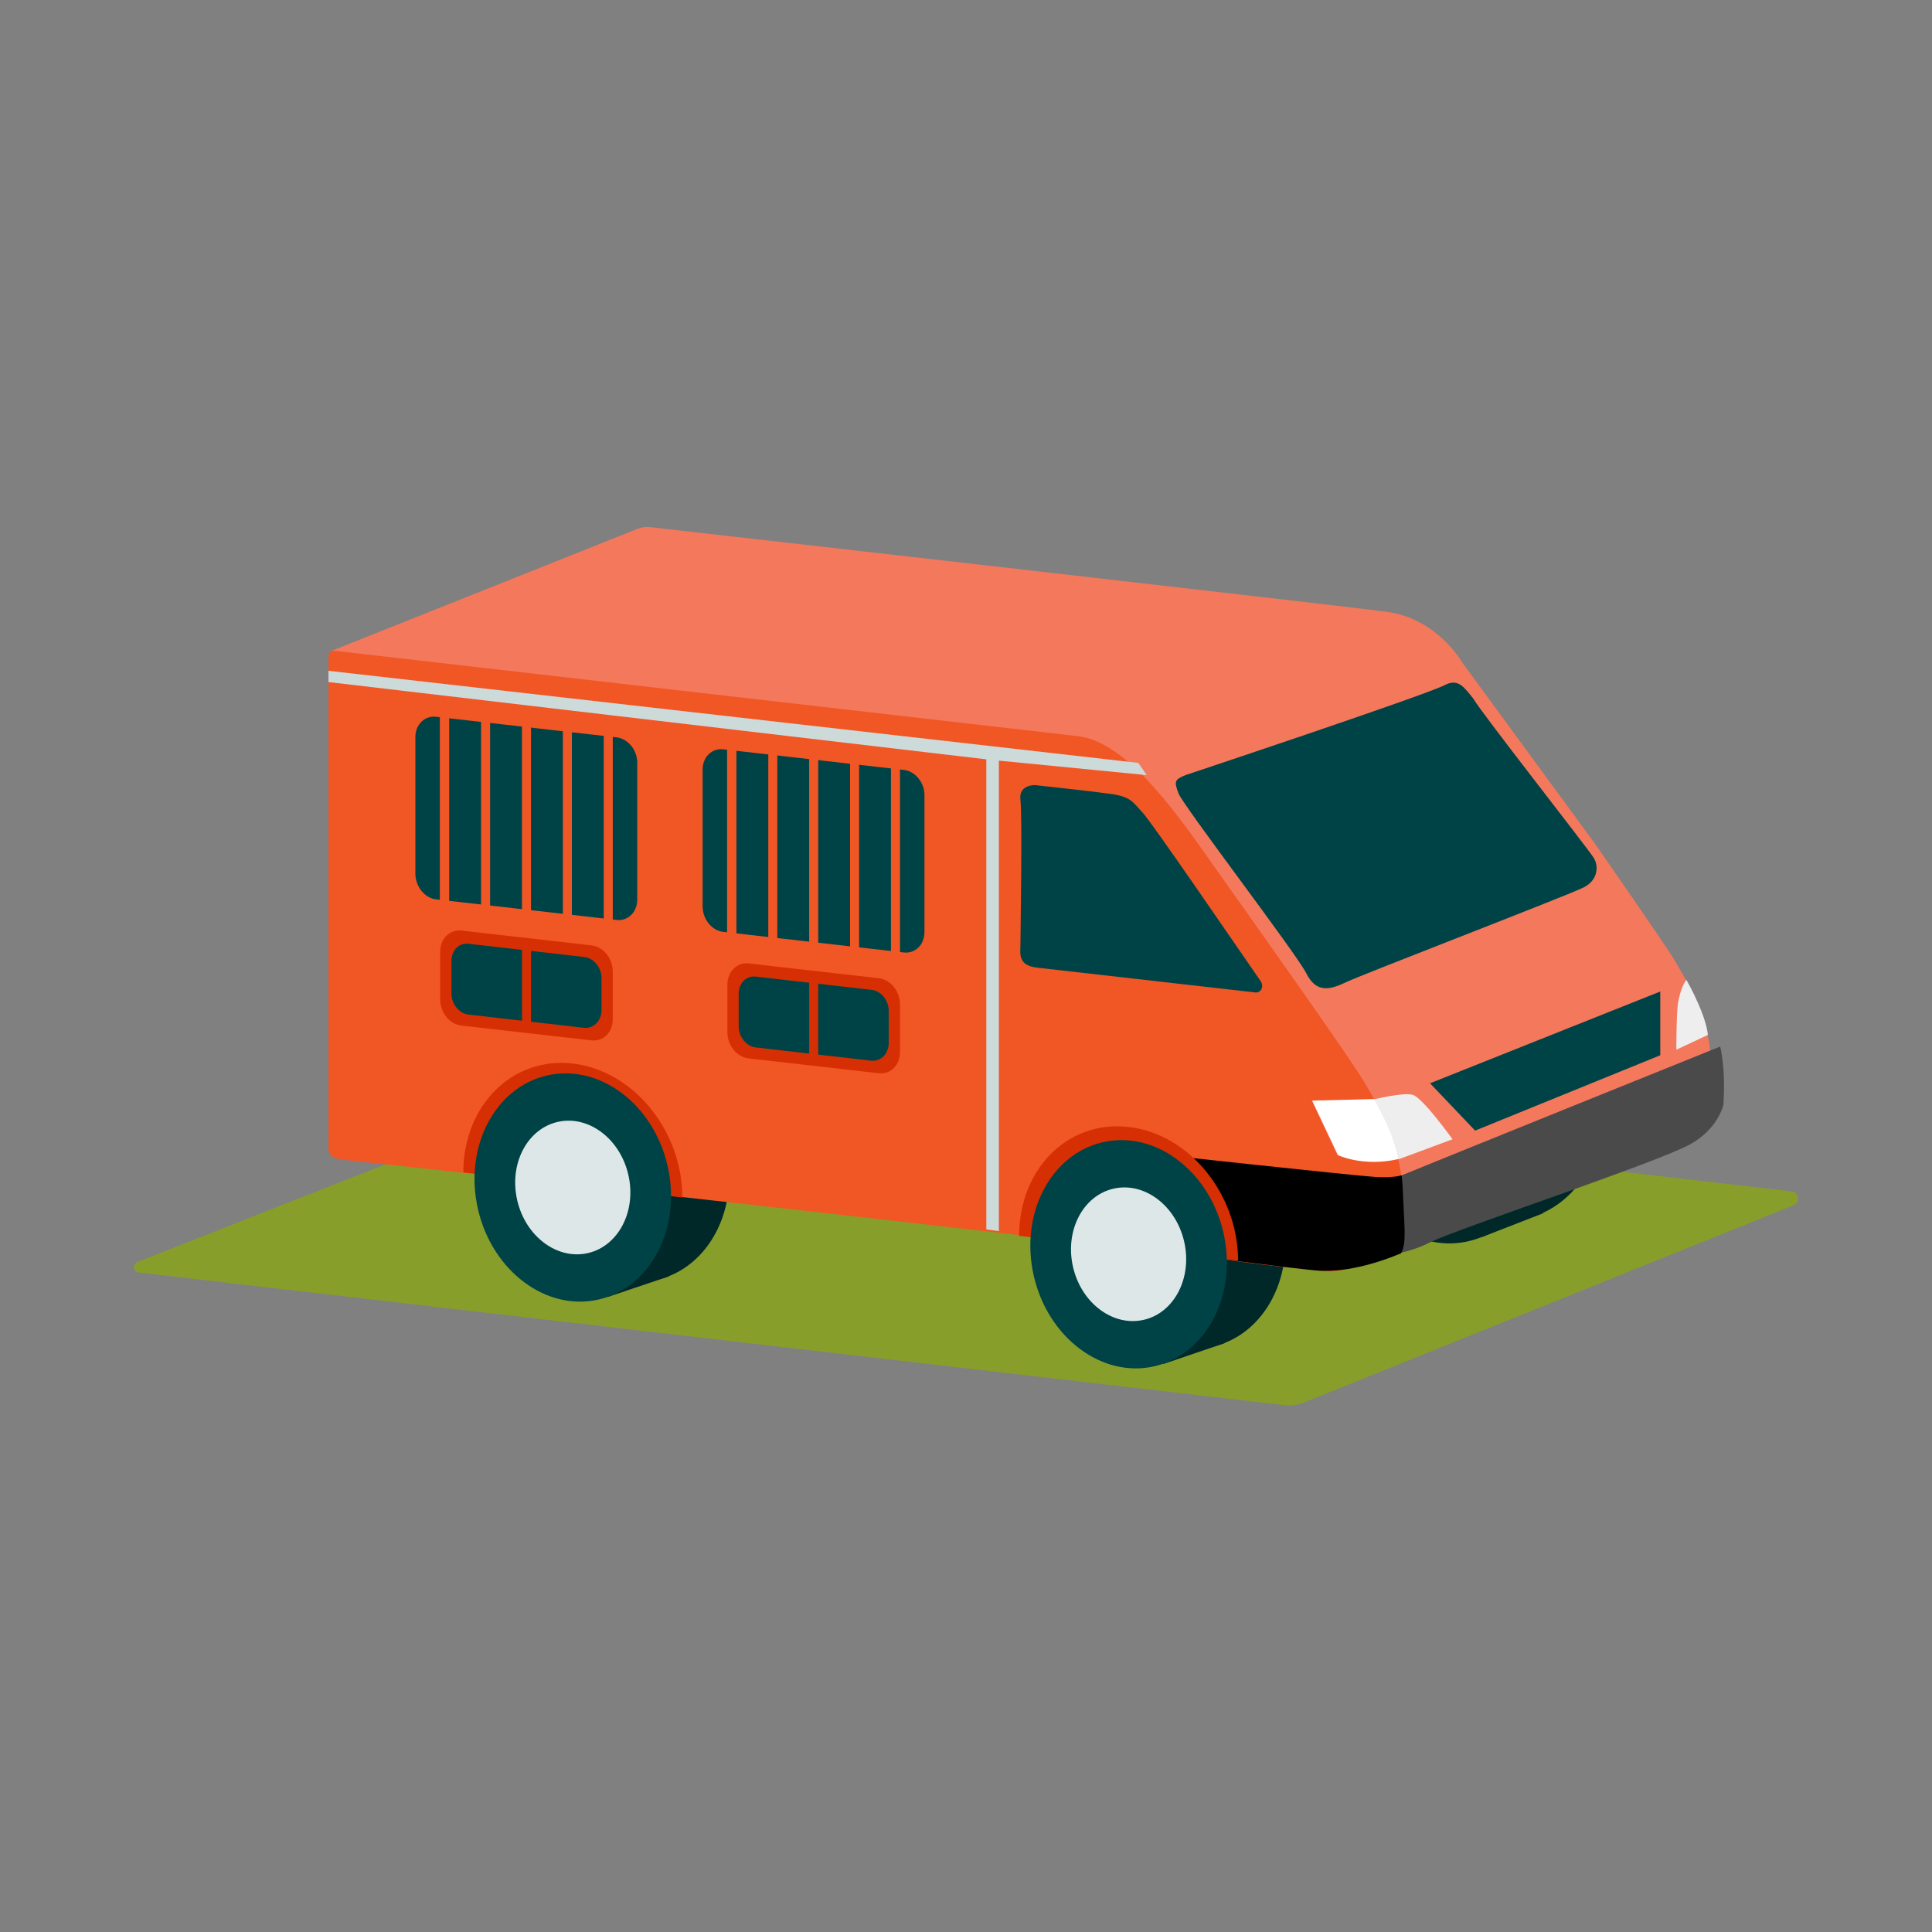 <?xml version="1.0" encoding="utf-8"?>
<!-- Generator: Adobe Illustrator 24.2.0, SVG Export Plug-In . SVG Version: 6.00 Build 0)  -->
<svg version="1.1" id="Layer_1" xmlns="http://www.w3.org/2000/svg" xmlns:xlink="http://www.w3.org/1999/xlink" x="0px" y="0px"
	 viewBox="0 0 60 60" style="enable-background:new 0 0 60 60;" xml:space="preserve">
<rect x="0" y="0" width="60" height="60" fill="#808080" stroke="none"/>
<style type="text/css">
	.st0{fill-rule:evenodd;clip-rule:evenodd;fill:#889E2A;}
	.st1{fill-rule:evenodd;clip-rule:evenodd;fill:#002828;}
	.st2{fill-rule:evenodd;clip-rule:evenodd;fill:#F4785C;}
	.st3{fill-rule:evenodd;clip-rule:evenodd;fill:#004347;}
	.st4{fill-rule:evenodd;clip-rule:evenodd;fill:#4A4A4A;}
	.st5{fill-rule:evenodd;clip-rule:evenodd;fill:#F15625;}
	.st6{fill-rule:evenodd;clip-rule:evenodd;}
	.st7{fill-rule:evenodd;clip-rule:evenodd;fill:#004346;}
	.st8{fill-rule:evenodd;clip-rule:evenodd;fill:#FFFFFF;}
	.st9{fill-rule:evenodd;clip-rule:evenodd;fill:#CDDADA;}
	.st10{fill-rule:evenodd;clip-rule:evenodd;fill:#D62F03;}
	.st11{fill-rule:evenodd;clip-rule:evenodd;fill:#EEEEEE;}
	.st12{fill-rule:evenodd;clip-rule:evenodd;fill:#DEE7E7;}
</style>
<g>
	<path class="st0" d="M40.51,43.55l15.19-6.12c0.21-0.09,0.17-0.4-0.06-0.43l-35.39-4.1L4.27,39.19c-0.17,0.07-0.13,0.31,0.04,0.33
		l35.59,4.12C40.11,43.66,40.32,43.63,40.51,43.55z"/>
	<g>
		<g>
			<polygon class="st1" points="46.02,38.42 47.92,37.68 48.55,34.35 45.2,35.08 			"/>
			
				<ellipse transform="matrix(0.996 -0.089 0.089 0.996 -2.862 4.275)" class="st1" cx="46.73" cy="34.39" rx="3.04" ry="3.54"/>
			
				<ellipse transform="matrix(0.996 -0.089 0.089 0.996 -2.933 4.117)" class="st1" cx="44.92" cy="35.1" rx="3.04" ry="3.54"/>
			
				<ellipse transform="matrix(0.996 -0.089 0.089 0.996 -2.933 4.117)" class="st1" cx="44.92" cy="35.1" rx="1.78" ry="2.07"/>
		</g>
		<polygon class="st1" points="18.87,40.28 20.77,39.64 21.4,36.34 18.05,36.89 		"/>
		<ellipse transform="matrix(0.974 -0.227 0.227 0.974 -7.709 5.377)" class="st1" cx="19.58" cy="36.28" rx="3.02" ry="3.57"/>
		<polygon class="st1" points="36.13,42.36 38.04,41.71 38.66,38.42 35.32,38.97 		"/>
		<ellipse transform="matrix(0.974 -0.227 0.227 0.974 -7.731 9.341)" class="st1" cx="36.85" cy="38.36" rx="3.02" ry="3.57"/>
		<path id="Fill-146_4_" class="st2" d="M53.12,32.69c-0.02-0.18-0.05-0.39-0.09-0.55c-0.13-0.82-0.76-1.86-0.76-1.86
			c-0.09-0.16-0.18-0.31-0.26-0.45c-0.24-0.42-2.5-3.66-2.5-3.66l-4.11-5.61c0,0-0.75-1.34-2.33-1.56
			c-1.5-0.2-20.76-2.39-22.89-2.63c-0.13-0.01-0.25,0-0.37,0.05l-9.53,3.8l9.5,11.46c0,0.31,0.07,0.43,0.5,0.48
			c1.04,0.1,16.3,3.5,23.22,4.36L53.12,32.69z"/>
		<g id="van" transform="translate(75.681, 21.042)">
			
				<g id="Group-186" transform="translate(39.5, 30.5) scale(-1, 1) translate(-39.5, -30.5) translate(7, 0)">
				<polygon id="Fill-158_1_" class="st3" points="96.12,9.75 103.27,12.6 101.87,14.07 96.12,11.73 				"/>
				<path id="Fill-152_1_" class="st4" d="M104.49,17.93c-0.45-0.08-0.87-0.21-1.2-0.38c-0.85-0.43-6.92-2.43-8.07-3.04
					c-0.9-0.48-1.06-1.24-1.06-1.24c-0.08-1.13,0.1-1.81,0.1-1.81s9.23,3.72,9.61,3.89c0.23,0.1,0.4,0.17,0.61,0.17
					c-0.01,0.12-0.02,0.24-0.03,0.36C104.41,17.19,104.34,17.64,104.49,17.93"/>
			</g>
		</g>
		<g>
			<g id="van_1_" transform="translate(75.681, 21.042)">
				
					<g id="Group-186_1_" transform="translate(39.5, 30.5) scale(-1, 1) translate(-39.5, -30.5) translate(7, 0)">
					<path id="Fill-146_1_" class="st5" d="M137.49,14.5c0,0.31-0.07,0.43-0.5,0.48c-1.04,0.1-20.28,2.22-27.2,3.07
						c-0.05,0.01-1.07,0.18-3.23,0.38c-2.16,0.19-2.19-2.91-2.39-2.97c0.02-0.18,0.05-0.35,0.09-0.51c1.1,0.26,1.89-0.12,1.89-0.12
						l0.8-1.7L105,13.1c0.09-0.16,0.18-0.31,0.26-0.45c0.42-0.74,3.6-5.21,4.67-6.72c1.07-1.51,2.69-3.93,4.28-4.11
						c1.59-0.18,23.07-2.65,23.07-2.65c0.18-0.02,0.2,0.08,0.2,0.29V14.5z"/>
					<path id="Fill-150_1_" class="st6" d="M109.78,18.06c-1.6,0.2-2.83,0.35-3.06,0.36c-0.75,0.05-1.69-0.18-2.55-0.54
						c-0.18-0.34-0.1-0.77-0.05-2.06c0.01-0.12,0.02-0.24,0.03-0.36c0.21,0.05,0.45,0.07,0.81,0.05c0.78-0.05,7.27-0.76,7.66-0.8
						C112.43,14.79,110.23,15.52,109.78,18.06z"/>
					<path id="Fill-156_2_" class="st7" d="M112.2,4.19c0.32-0.34,0.36-0.49,1.01-0.58c0.65-0.09,2.33-0.27,2.33-0.27
						s0.52-0.02,0.45,0.47c-0.06,0.5,0,4.17,0,4.46s0.1,0.67-0.52,0.74l-6.78,0.77c-0.17,0.02-0.27-0.19-0.16-0.35
						C109.38,8.2,111.93,4.47,112.2,4.19z"/>
					<path id="Fill-172_1_" class="st8" d="M106.93,13.14l-0.8,1.69c0,0-0.79,0.38-1.89,0.12c0.16-0.76,0.47-1.36,0.76-1.86l0,0
						L106.93,13.14z"/>
					<path id="Combined-Shape_3_" class="st9" d="M117.05,17.14l-0.39,0.05l0-14.61l-4.59,0.45l0.26-0.38l25.15-2.86v0.35
						l-20.43,2.4L117.05,17.14z"/>
				</g>
			</g>
			<path class="st10" d="M14.39,36.41c0-2.08,1.52-3.6,3.4-3.38s3.4,2.08,3.4,4.16L14.39,36.41z"/>
			<path class="st10" d="M31.65,38.38c0-2.08,1.52-3.6,3.4-3.38c1.88,0.21,3.4,2.08,3.4,4.16L31.65,38.38z"/>
			<path class="st7" d="M22.46,28.94l5.61,0.64c0.35,0.04,0.64-0.24,0.64-0.63v-4.26c0-0.39-0.29-0.74-0.64-0.78l-5.61-0.64
				c-0.35-0.04-0.64,0.24-0.64,0.63v4.26C21.83,28.56,22.11,28.9,22.46,28.94z"/>
			<path class="st7" d="M13.54,27.93l5.61,0.64c0.35,0.04,0.64-0.24,0.64-0.63v-4.26c0-0.39-0.29-0.74-0.64-0.78l-5.61-0.64
				c-0.35-0.04-0.64,0.24-0.64,0.63v4.26C12.91,27.54,13.19,27.89,13.54,27.93z"/>
			<g>
				<polygon class="st5" points="22.87,29.27 22.58,29.24 22.58,23.14 22.87,23.18 				"/>
				<polygon class="st5" points="24.14,29.41 23.86,29.38 23.86,23.29 24.14,23.32 				"/>
				<polygon class="st5" points="25.41,29.56 25.13,29.53 25.13,23.43 25.41,23.47 				"/>
				<polygon class="st5" points="26.68,29.7 26.4,29.67 26.4,23.58 26.68,23.61 				"/>
				<polygon class="st5" points="27.95,29.85 27.67,29.82 27.67,23.72 27.95,23.76 				"/>
			</g>
			<g>
				<polygon class="st5" points="13.95,28.25 13.66,28.22 13.66,22.12 13.95,22.16 				"/>
				<polygon class="st5" points="15.22,28.4 14.94,28.36 14.94,22.27 15.22,22.3 				"/>
				<polygon class="st5" points="16.49,28.54 16.21,28.51 16.21,22.42 16.49,22.45 				"/>
				<polygon class="st5" points="17.76,28.69 17.48,28.65 17.48,22.56 17.76,22.59 				"/>
				<polygon class="st5" points="19.03,28.83 18.75,28.8 18.75,22.71 19.03,22.74 				"/>
			</g>
			<g>
				<path class="st10" d="M27.29,33.33l-4.04-0.46c-0.37-0.04-0.66-0.41-0.66-0.81v-1.48c0-0.41,0.3-0.7,0.66-0.66l4.04,0.46
					c0.37,0.04,0.66,0.41,0.66,0.81v1.48C27.95,33.08,27.66,33.37,27.29,33.33z"/>
				<path class="st7" d="M27.06,32.94l-3.58-0.41c-0.3-0.03-0.54-0.33-0.54-0.65v-1.02c0-0.33,0.24-0.57,0.54-0.53l3.58,0.41
					c0.3,0.03,0.54,0.33,0.54,0.65v1.02C27.59,32.73,27.35,32.97,27.06,32.94z"/>
				<polygon class="st10" points="25.41,32.86 25.13,32.83 25.13,30.36 25.41,30.39 				"/>
			</g>
			<g>
				<path class="st10" d="M18.37,32.31l-4.04-0.46c-0.37-0.04-0.66-0.41-0.66-0.81v-1.48c0-0.41,0.3-0.7,0.66-0.66l4.04,0.46
					c0.37,0.04,0.66,0.41,0.66,0.81v1.48C19.03,32.06,18.74,32.35,18.37,32.31z"/>
				<path class="st7" d="M18.14,31.92l-3.58-0.41c-0.3-0.03-0.54-0.33-0.54-0.65v-1.02c0-0.33,0.24-0.57,0.54-0.53l3.58,0.41
					c0.3,0.03,0.54,0.33,0.54,0.65v1.02C18.67,31.71,18.43,31.95,18.14,31.92z"/>
				<polygon class="st10" points="16.49,31.84 16.21,31.81 16.21,29.34 16.49,29.37 				"/>
			</g>
		</g>
		<path id="Fill-154_1_" class="st7" d="M36.82,24.07c0,0,7.63-2.54,8.08-2.81c0.4-0.19,0.58,0.1,0.85,0.43
			c0.24,0.43,3.59,4.69,3.75,4.96c0.16,0.27,0.11,0.7-0.32,0.91c-0.42,0.22-6.87,2.7-7.37,2.94c-0.5,0.24-0.93,0.35-1.24-0.27
			s-3.82-5.2-3.97-5.59C36.45,24.25,36.49,24.21,36.82,24.07"/>
		<path class="st11" d="M42.68,34.14c0.21,0.44,0.57,0.99,0.76,1.86c0.01,0,1.67-0.62,1.67-0.62s-0.94-1.31-1.24-1.38
			C43.57,33.92,42.68,34.14,42.68,34.14z"/>
		<path class="st11" d="M52.37,30.43c-0.14,0.2-0.2,0.44-0.25,0.67c-0.06,0.28-0.06,1.5-0.06,1.5l0.98-0.46
			C52.98,31.55,52.5,30.65,52.37,30.43z"/>
		<ellipse transform="matrix(0.974 -0.227 0.227 0.974 -7.916 8.947)" class="st7" cx="35.03" cy="38.97" rx="3.02" ry="3.57"/>
		
			<ellipse transform="matrix(0.974 -0.227 0.227 0.974 -7.916 8.947)" class="st12" cx="35.03" cy="38.97" rx="1.77" ry="2.09"/>
		<ellipse transform="matrix(0.974 -0.227 0.227 0.974 -7.894 4.982)" class="st7" cx="17.77" cy="36.89" rx="3.02" ry="3.57"/>
		
			<ellipse transform="matrix(0.974 -0.227 0.227 0.974 -7.894 4.982)" class="st12" cx="17.77" cy="36.89" rx="1.77" ry="2.09"/>
	</g>
</g>
</svg>
